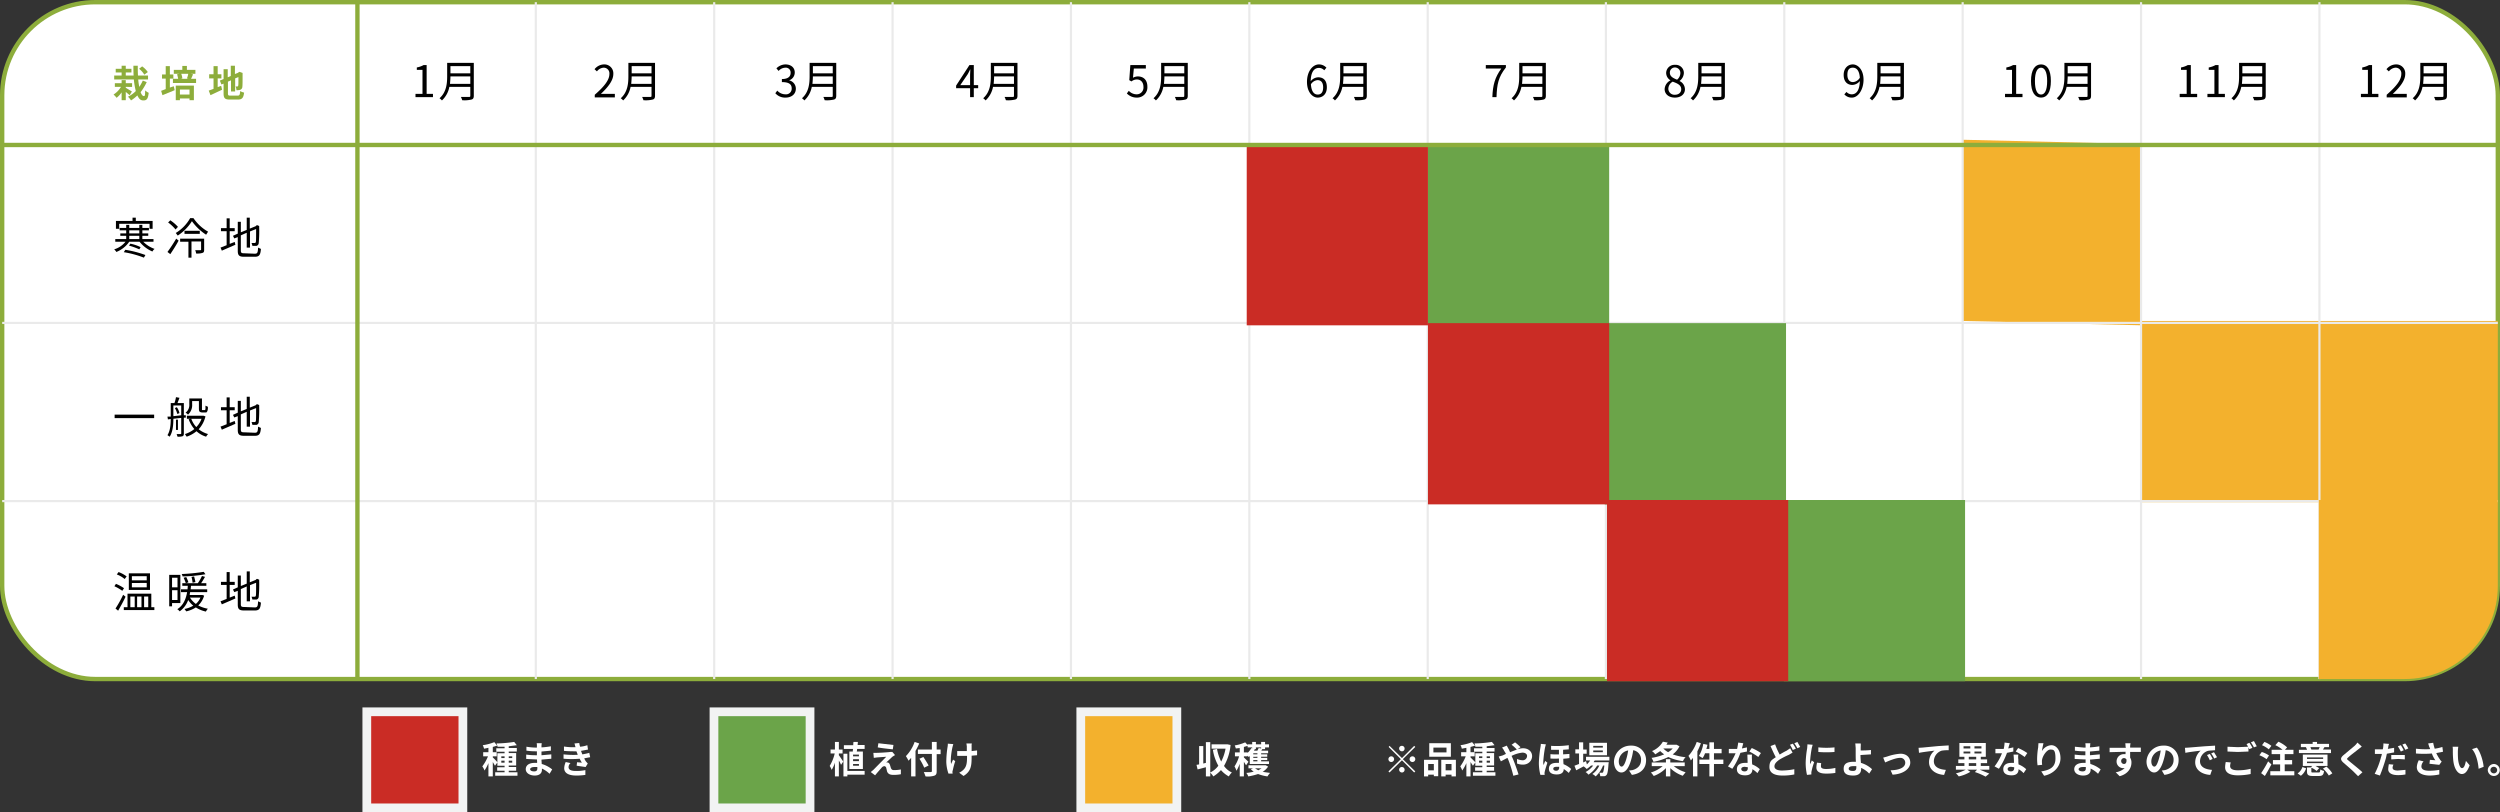 <svg xmlns="http://www.w3.org/2000/svg" xmlns:xlink="http://www.w3.org/1999/xlink" width="1145" height="372" viewBox="0 0 1145 372">
  <rect x="0" y="0" width="1145" height="372" fill="#333333" stroke="none"/>
  <defs>
    <style>
      .cls-1, .cls-4, .cls-5 {
        fill: none;
      }

      .cls-2, .cls-6 {
        fill: #fff;
      }

      .cls-2, .cls-5 {
        stroke: #8dad3b;
        stroke-width: 2px;
      }

      .cls-10, .cls-11, .cls-2, .cls-4, .cls-5, .cls-9 {
        stroke-miterlimit: 10;
      }

      .cls-11, .cls-3 {
        fill: #f3b12d;
      }

      .cls-4 {
        stroke: #eaeaea;
      }

      .cls-7, .cls-9 {
        fill: #6ba449;
      }

      .cls-10, .cls-8 {
        fill: #ca2c25;
      }

      .cls-10, .cls-11, .cls-9 {
        stroke: #f2f3f3;
        stroke-width: 4px;
      }

      .cls-12 {
        fill: #8dad3b;
      }

      .cls-13 {
        clip-path: url(#clip-path);
      }
    </style>
    <clipPath id="clip-path">
      <rect class="cls-1" x="1" y="1" width="1143" height="310" rx="42.7"/>
    </clipPath>
  </defs>
  <g id="Layer_2" data-name="Layer 2">
    <g id="レイヤー_2" data-name="レイヤー 2">
      <rect class="cls-2" x="1" y="1" width="1143" height="310" rx="42.7"/>
      <polygon class="cls-3" points="981 149 899 147 899 64 981 66 981 149"/>
      <rect class="cls-3" x="981" y="147" width="163" height="83"/>
      <line class="cls-4" x1="1" y1="147.9" x2="1144" y2="147.9"/>
      <line class="cls-4" x1="1" y1="229.5" x2="1144" y2="229.5"/>
      <g>
        <path d="M190.3,43h3.2V32h-2.6V30.9a10.1,10.1,0,0,0,3.1-1.1h1.4V43h2.9v1.5h-8Z"/>
        <path d="M217,43.8c0,1.1-.3,1.6-1.1,1.8a13.6,13.6,0,0,1-4.2.3,9.4,9.4,0,0,0-.6-1.5h3.7c.5,0,.6-.1.6-.6v-4h-9.6a11.3,11.3,0,0,1-3.4,6.2,5.2,5.2,0,0,0-1.1-1c3.2-2.8,3.5-6.9,3.5-10.1V28.8H217Zm-1.6-5.4V35h-9.1c0,1-.1,2.2-.2,3.4Zm-9.1-8.1v3.3h9.1V30.3Z"/>
      </g>
      <g>
        <path d="M272.4,43.4c4.6-4,6.7-6.9,6.7-9.5a2.6,2.6,0,0,0-2.7-2.9,4.2,4.2,0,0,0-3,1.7l-1.1-1a5.7,5.7,0,0,1,4.3-2.2,4.1,4.1,0,0,1,4.3,4.4c0,2.9-2.3,5.9-5.7,9.1h6.4v1.6h-9.2Z"/>
        <path d="M300,43.8c0,1.1-.3,1.6-1.1,1.8a13.6,13.6,0,0,1-4.2.3,9.4,9.4,0,0,0-.6-1.5h3.7c.5,0,.6-.1.6-.6v-4h-9.6a11.3,11.3,0,0,1-3.4,6.2,5.2,5.2,0,0,0-1.1-1c3.2-2.8,3.5-6.9,3.5-10.1V28.8H300Zm-1.6-5.4V35h-9.1c0,1-.1,2.2-.2,3.4Zm-9.1-8.1v3.3h9.1V30.3Z"/>
      </g>
      <g>
        <path d="M355.1,42.7l.9-1.2a5,5,0,0,0,3.7,1.7,2.6,2.6,0,0,0,2.9-2.7c0-1.8-1.1-2.9-4.5-2.9V36.2c3,0,4-1.3,4-2.8a2.2,2.2,0,0,0-2.4-2.4,4.2,4.2,0,0,0-3.1,1.5l-1-1.2a6,6,0,0,1,4.1-1.8c2.5,0,4.3,1.4,4.3,3.7a3.8,3.8,0,0,1-2.6,3.6h0a3.9,3.9,0,0,1,3.1,3.8c0,2.6-2.1,4.1-4.7,4.1A5.9,5.9,0,0,1,355.1,42.7Z"/>
        <path d="M383,43.8c0,1.1-.3,1.6-1.1,1.8a13.6,13.6,0,0,1-4.2.3,9.4,9.4,0,0,0-.6-1.5h3.7c.5,0,.6-.1.6-.6v-4h-9.6a11.3,11.3,0,0,1-3.4,6.2,5.2,5.2,0,0,0-1.1-1c3.2-2.8,3.5-6.9,3.5-10.1V28.8H383Zm-1.6-5.4V35h-9.1c0,1-.1,2.2-.2,3.4Zm-9.1-8.1v3.3h9.1V30.3Z"/>
      </g>
      <g>
        <path d="M448,40.4h-2v4.1h-1.7V40.4h-6.4V39.2l6.1-9.4h2V39h2ZM444.3,39V34.5c0-.7.1-1.9.1-2.7h-.1a22.6,22.6,0,0,1-1.1,2.2l-3.4,5Z"/>
        <path d="M466,43.8c0,1.1-.3,1.6-1.1,1.8a13.6,13.6,0,0,1-4.2.3,9.4,9.4,0,0,0-.6-1.5h3.7c.5,0,.6-.1.6-.6v-4h-9.6a11.3,11.3,0,0,1-3.4,6.2,5.2,5.2,0,0,0-1.1-1c3.2-2.8,3.5-6.9,3.5-10.1V28.8H466Zm-1.6-5.4V35h-9.1c0,1-.1,2.2-.2,3.4Zm-9.1-8.1v3.3h9.1V30.3Z"/>
      </g>
      <g>
        <path d="M516.1,42.8l.9-1.2a4.9,4.9,0,0,0,3.6,1.6,3.1,3.1,0,0,0,3.1-3.4c0-2.1-1.2-3.4-3-3.4a4,4,0,0,0-2.5.9l-1-.6.5-6.9h7.1v1.6h-5.5l-.4,4.2a5.1,5.1,0,0,1,2.2-.6c2.5,0,4.4,1.5,4.4,4.7a4.7,4.7,0,0,1-4.8,5A6.2,6.2,0,0,1,516.1,42.8Z"/>
        <path d="M544,43.8c0,1.1-.3,1.6-1.1,1.8a13.6,13.6,0,0,1-4.2.3,9.4,9.4,0,0,0-.6-1.5h3.7c.5,0,.6-.1.6-.6v-4h-9.6a11.3,11.3,0,0,1-3.4,6.2,5.2,5.2,0,0,0-1.1-1c3.2-2.8,3.5-6.9,3.5-10.1V28.8H544Zm-1.6-5.4V35h-9.1c0,1-.1,2.2-.2,3.4Zm-9.1-8.1v3.3h9.1V30.3Z"/>
      </g>
      <g>
        <path d="M606.5,32.2a3.2,3.2,0,0,0-2.4-1.1c-2,0-3.7,1.5-3.8,6.1a4.6,4.6,0,0,1,3.4-1.8c2.5,0,4,1.5,4,4.6s-1.9,4.7-4.2,4.7-4.9-2.4-4.9-7.2,2.6-8,5.5-8a4.7,4.7,0,0,1,3.4,1.5ZM606,40c0-2-.8-3.3-2.6-3.3a4,4,0,0,0-3,1.9c.2,3.1,1.3,4.7,3.1,4.7S606,42,606,40Z"/>
        <path d="M626,43.8c0,1.1-.3,1.6-1.1,1.8a13.6,13.6,0,0,1-4.2.3,9.4,9.4,0,0,0-.6-1.5h3.7c.5,0,.6-.1.6-.6v-4h-9.6a11.3,11.3,0,0,1-3.4,6.2,5.2,5.2,0,0,0-1.1-1c3.2-2.8,3.5-6.9,3.5-10.1V28.8H626Zm-1.6-5.4V35h-9.1c0,1-.1,2.2-.2,3.4Zm-9.1-8.1v3.3h9.1V30.3Z"/>
      </g>
      <g>
        <path d="M687.6,31.4h-7.1V29.8h9.2v1.1c-3.5,4.4-4.1,7.8-4.3,13.6h-1.9C683.7,38.9,684.7,35.4,687.6,31.4Z"/>
        <path d="M708,43.8c0,1.1-.3,1.6-1.1,1.8a13.6,13.6,0,0,1-4.2.3,9.4,9.4,0,0,0-.6-1.5h3.7c.5,0,.6-.1.6-.6v-4h-9.6a11.3,11.3,0,0,1-3.4,6.2,5.2,5.2,0,0,0-1.1-1c3.2-2.8,3.5-6.9,3.5-10.1V28.8H708Zm-1.6-5.4V35h-9.1c0,1-.1,2.2-.2,3.4Zm-9.1-8.1v3.3h9.1V30.3Z"/>
      </g>
      <g>
        <path d="M762.4,40.8a4.8,4.8,0,0,1,2.7-4h0a4,4,0,0,1-2-3.4,3.8,3.8,0,0,1,4.1-3.7,3.7,3.7,0,0,1,4,3.9,4.8,4.8,0,0,1-2,3.5h0a4.2,4.2,0,0,1,2.5,3.8c0,2.2-1.8,3.8-4.6,3.8S762.4,43.1,762.4,40.8Zm7.6.1c0-2-1.8-2.7-3.9-3.5a3.8,3.8,0,0,0-2,3.3,2.8,2.8,0,0,0,3,2.7C768.8,43.4,770,42.4,770,40.9Zm-.4-7.3a2.5,2.5,0,0,0-2.5-2.7,2.3,2.3,0,0,0-2.3,2.4c0,1.8,1.6,2.5,3.3,3.2A4,4,0,0,0,769.6,33.6Z"/>
        <path d="M790,43.8c0,1.1-.3,1.6-1.1,1.8a13.6,13.6,0,0,1-4.2.3,9.4,9.4,0,0,0-.6-1.5h3.7c.5,0,.6-.1.6-.6v-4h-9.6a11.3,11.3,0,0,1-3.4,6.2,5.2,5.2,0,0,0-1.1-1c3.2-2.8,3.5-6.9,3.5-10.1V28.8H790Zm-1.6-5.4V35h-9.1c0,1-.1,2.2-.2,3.4Zm-9.1-8.1v3.3h9.1V30.3Z"/>
      </g>
      <g>
        <path d="M845.7,42.1a3.2,3.2,0,0,0,2.4,1.1c1.9,0,3.6-1.5,3.7-6.1a4.5,4.5,0,0,1-3.4,1.8c-2.4,0-4-1.6-4-4.6s1.9-4.8,4.2-4.8,4.9,2.4,4.9,7-2.5,8.2-5.3,8.2a4.4,4.4,0,0,1-3.5-1.5Zm6.1-6.5c-.2-3-1.3-4.6-3.2-4.6s-2.5,1.3-2.5,3.3.9,3.3,2.6,3.3A4,4,0,0,0,851.8,35.6Z"/>
        <path d="M872,43.8c0,1.1-.3,1.6-1.1,1.8a13.6,13.6,0,0,1-4.2.3,9.4,9.4,0,0,0-.6-1.5h3.7c.5,0,.6-.1.6-.6v-4h-9.6a11.3,11.3,0,0,1-3.4,6.2,5.2,5.2,0,0,0-1.1-1c3.2-2.8,3.5-6.9,3.5-10.1V28.8H872Zm-1.6-5.4V35h-9.1c0,1-.1,2.2-.2,3.4Zm-9.1-8.1v3.3h9.1V30.3Z"/>
      </g>
      <g>
        <path d="M918.3,43h3.2V32h-2.6V30.9a10.1,10.1,0,0,0,3.1-1.1h1.4V43h2.9v1.5h-8Z"/>
        <path d="M930.2,37.1c0-5.1,1.8-7.6,4.6-7.6s4.5,2.5,4.5,7.6-1.7,7.6-4.5,7.6S930.2,42.2,930.2,37.1Zm7.4,0c0-4.3-1.2-6.1-2.8-6.1s-2.8,1.8-2.8,6.1,1.1,6.2,2.8,6.2S937.6,41.4,937.6,37.1Z"/>
        <path d="M957.7,43.8c0,1.1-.3,1.6-1.1,1.8a13.6,13.6,0,0,1-4.2.3,9.4,9.4,0,0,0-.6-1.5h3.7c.5,0,.6-.1.6-.6v-4h-9.6a11.3,11.3,0,0,1-3.4,6.2,5.2,5.2,0,0,0-1.1-1c3.2-2.8,3.5-6.9,3.5-10.1V28.8h12.2Zm-1.6-5.4V35H947c0,1-.1,2.2-.2,3.4ZM947,30.3v3.3h9.1V30.3Z"/>
      </g>
      <g>
        <path d="M998.3,43h3.2V32h-2.6V30.9a10.1,10.1,0,0,0,3.1-1.1h1.4V43h2.9v1.5h-8Z"/>
        <path d="M1011,43h3.2V32h-2.6V30.9a10.1,10.1,0,0,0,3.1-1.1h1.4V43h2.9v1.5h-8Z"/>
        <path d="M1037.7,43.8c0,1.1-.3,1.6-1.1,1.8a13.6,13.6,0,0,1-4.2.3,9.4,9.4,0,0,0-.6-1.5h3.7c.5,0,.6-.1.6-.6v-4h-9.6a11.3,11.3,0,0,1-3.4,6.2,5.2,5.2,0,0,0-1.1-1c3.2-2.8,3.5-6.9,3.5-10.1V28.8h12.2Zm-1.6-5.4V35H1027c0,1-.1,2.2-.2,3.4Zm-9.1-8.1v3.3h9.1V30.3Z"/>
      </g>
      <g>
        <path d="M1081.3,43h3.2V32h-2.6V30.9a10.1,10.1,0,0,0,3.1-1.1h1.4V43h2.9v1.5h-8Z"/>
        <path d="M1093.1,43.4c4.6-4,6.7-6.9,6.7-9.5a2.6,2.6,0,0,0-2.7-2.9,4.2,4.2,0,0,0-3,1.7l-1.1-1a5.7,5.7,0,0,1,4.3-2.2,4.1,4.1,0,0,1,4.3,4.4c0,2.9-2.3,5.9-5.7,9.1h6.4v1.6h-9.2Z"/>
        <path d="M1120.7,43.8c0,1.1-.3,1.6-1.1,1.8a13.6,13.6,0,0,1-4.2.3,9.4,9.4,0,0,0-.6-1.5h3.7c.5,0,.6-.1.6-.6v-4h-9.6a11.3,11.3,0,0,1-3.4,6.2,5.2,5.2,0,0,0-1.1-1c3.2-2.8,3.5-6.9,3.5-10.1V28.8h12.2Zm-1.6-5.4V35H1110c0,1-.1,2.2-.2,3.4Zm-9.1-8.1v3.3h9.1V30.3Z"/>
      </g>
      <line class="cls-5" x1="163.7" y1="1" x2="163.7" y2="311"/>
      <line class="cls-4" x1="245.4" y1="1" x2="245.4" y2="311"/>
      <line class="cls-4" x1="327.1" y1="1" x2="327.1" y2="311"/>
      <line class="cls-4" x1="408.8" y1="1" x2="408.8" y2="311"/>
      <line class="cls-4" x1="490.5" y1="1" x2="490.5" y2="311"/>
      <line class="cls-4" x1="572.2" y1="1" x2="572.2" y2="311"/>
      <line class="cls-4" x1="653.9" y1="1" x2="653.9" y2="311"/>
      <line class="cls-4" x1="735.5" y1="1" x2="735.5" y2="311"/>
      <line class="cls-4" x1="817.2" y1="1" x2="817.2" y2="311"/>
      <line class="cls-4" x1="898.9" y1="1" x2="898.9" y2="311"/>
      <line class="cls-4" x1="980.6" y1="1" x2="980.6" y2="311"/>
      <line class="cls-4" x1="1062.3" y1="1" x2="1062.3" y2="311"/>
      <g>
        <path class="cls-6" d="M384.2,345.9c.5.6,1.7,2.5,2,2.9l-1,1.5a18.5,18.5,0,0,0-1-2v7.3h-1.8v-6.3a14.6,14.6,0,0,1-1.5,3.3,10.1,10.1,0,0,0-.9-1.8,19.9,19.9,0,0,0,2.3-5.7h-1.9v-1.8h2v-3.5h1.8v3.5h1.7v1.8h-1.7Zm11.8,8.9h-7.9v.8h-1.8V345.2h1.8v7.9H396Zm-5.4-10.6a4.9,4.9,0,0,1,.1-1.2h-4.2v-1.7h4.3a7.6,7.6,0,0,1,.1-1.5h2c0,.4-.1.9-.1,1.4H396V343h-3.4c-.1.4-.1.8-.2,1.2h2.8v8H389v-8Zm2.8,1.4h-2.7v.8h2.7Zm0,2.1h-2.7v.9h2.7Zm0,2.2h-2.7v.8h2.7Z"/>
        <path class="cls-6" d="M408.7,346.6l-2.8,2.6h.7a1.6,1.6,0,0,1,1,1.2c.2.4.3,1.1.5,1.5s.5.8,1.2.8a14.8,14.8,0,0,0,3.3-.3v2.2a17.6,17.6,0,0,1-3.3.3c-1.7,0-2.5-.4-3-1.5l-.4-1.7a1,1,0,0,0-.9-.8,1.9,1.9,0,0,0-1.2.7c-.5.6-1.8,2-3,3.5l-2-1.5,1.2-1,5.9-6-4.2.3-1.5.2-.2-2.3h1.6c.8,0,4.7-.2,6.1-.4h1l1.2,1.4Zm.5-5.4-.3,2c-1.7-.2-4.9-.5-6.9-.9l.3-1.9Z"/>
        <path class="cls-6" d="M421,340.5a27,27,0,0,1-1.7,3.4v11.7h-2v-8.5l-1.2,1.3a22.5,22.5,0,0,0-1.2-2.1,17.5,17.5,0,0,0,4-6.5Zm9.8,4.9H429v7.8c0,1.3-.3,1.8-1.2,2.1a10.5,10.5,0,0,1-3.9.3c-.2-.5-.5-1.4-.8-2h3.2c.4,0,.5-.2.5-.5v-7.8h-6.4v-2h6.4v-3.5H429v3.5h1.8Zm-7.5,6.2a27.9,27.9,0,0,0-2.2-4.1l1.8-.8c.8,1.2,1.9,2.9,2.4,3.9Z"/>
        <path class="cls-6" d="M436.2,342.3c-.4,1.9-1,5.5-.6,7.6l.9-2,1,.7a37.2,37.2,0,0,0-1.1,4.1,3.7,3.7,0,0,0-.2.9,5.6,5.6,0,0,1,.1.7h-1.9a17.4,17.4,0,0,1-1-5.5,47.2,47.2,0,0,1,.6-6.8,6.6,6.6,0,0,0,.1-1.4l2.5.2Zm8.8-.5V344l2.5-.3v2.2l-2.5.2v.7c0,4-.3,6.5-3.7,8.6l-2-1.5a7.2,7.2,0,0,0,2-1.4c1.3-1.3,1.6-2.9,1.6-5.7v-.6h-4.5V344h4.4v-2.3c-.1-.4-.1-.9-.2-1.2h2.5A4.9,4.9,0,0,0,445,341.8Z"/>
      </g>
      <rect class="cls-7" x="654" y="66" width="83" height="83"/>
      <rect class="cls-8" x="571" y="66" width="83" height="83"/>
      <rect class="cls-7" x="735" y="148" width="83" height="83"/>
      <rect class="cls-7" x="817" y="229" width="83" height="83"/>
      <rect class="cls-8" x="654" y="148" width="83" height="83"/>
      <rect class="cls-8" x="736" y="229" width="83" height="83"/>
      <rect class="cls-9" x="327" y="326" width="44" height="44"/>
      <g>
        <path class="cls-6" d="M237,353.7v1.6H226.8v-1.6h4.3V353h-3.4v-1.6h3.4v-.7h-3.3v-1.5l-1.1,1.5-1-1.7v6.6h-2v-6.1a17.9,17.9,0,0,1-1.8,3.4,6.9,6.9,0,0,0-1-1.9,20.4,20.4,0,0,0,2.6-4.6h-2.2v-1.9h2.4v-2l-2,.4a7.6,7.6,0,0,0-.6-1.6,22.6,22.6,0,0,0,5.3-1.4l1.3,1.6-2,.6v2.4h1.8v1.9h-1.8v.5a21.8,21.8,0,0,1,2.1,2.2V345h3.3v-.7h-3.8v-1.6h3.8V342h-3.2a8.8,8.8,0,0,0-.5-1.5,59.7,59.7,0,0,0,8.1-.7l1.2,1.5-3.7.5v.8h3.7v1.6H233v.7h3.4v5.7H233v.7h3.4V353H233v.7Zm-7.4-6.5h1.5v-.8h-1.5Zm1.5,2.1v-.9h-1.5v.9Zm1.9-2.9v.8h1.6v-.8Zm1.6,2H233v.9h1.6Z"/>
        <path class="cls-6" d="M248,341.6v.7a33.4,33.4,0,0,0,4.3-.5v2l-4.3.4v1.7l4.5-.4v2l-4.5.4c0,.6.1,1.3.1,2a13.2,13.2,0,0,1,4.8,2.5l-1.2,2a12.8,12.8,0,0,0-3.5-2.4v.6c0,1.5-1.1,2.6-3.3,2.6s-4.1-1.1-4.1-2.9,1.5-2.9,4.1-2.9H246a8.1,8.1,0,0,0-.1-1.6h-.8l-4.1-.2v-2a30.5,30.5,0,0,0,4.1.3h.8v-1.8h-.6a29.7,29.7,0,0,1-4.2-.3V342a31.3,31.3,0,0,0,4.2.4h.6v-.8a4.5,4.5,0,0,0-.1-1.2h2.3C248.1,340.7,248,341.2,248,341.6Zm-3.4,11.7c.9,0,1.5-.3,1.5-1.3v-.7h-1.4c-1.2,0-1.9.5-1.9,1S243.4,353.3,244.6,353.3Z"/>
        <path class="cls-6" d="M264.6,345.7l-.2-.6-.4-1c-1.6,0-3.5,0-5.7-.2v-2a25.2,25.2,0,0,0,5.3.3c-.2-.5-.3-1.1-.5-1.7l2.2-.2a8.5,8.5,0,0,0,.4,1.7,13,13,0,0,0,3.3-.7l.3,2-3.2.6.3.8.3.8a27.4,27.4,0,0,0,3.2-.7l.4,2-2.7.5a5.3,5.3,0,0,0,.8,1.5l.8.9-1,1.6-4.1-.6.2-1.6,2.2.2a16.2,16.2,0,0,1-1-1.8,45.6,45.6,0,0,1-7.4,0v-2A39.1,39.1,0,0,0,264.6,345.7Zm-4.2,5.6c0,1.3,1.2,1.8,3.4,1.8a18,18,0,0,0,4.3-.4v2.2a27.3,27.3,0,0,1-4.1.3c-3.4,0-5.6-1-5.6-3.4a8.2,8.2,0,0,1,.7-2.8l2.2.5A2.5,2.5,0,0,0,260.4,351.3Z"/>
      </g>
      <rect class="cls-10" x="168" y="326" width="44" height="44"/>
      <g>
        <path class="cls-6" d="M563.6,341.2a23.6,23.6,0,0,1-3,9.6,8.8,8.8,0,0,0,3.6,3,7.9,7.9,0,0,0-1.4,1.8,12.8,12.8,0,0,1-3.6-2.9,16.4,16.4,0,0,1-3.5,2.9,7.5,7.5,0,0,0-1.4-1.7v1.7h-2v-4.2l-3.8,1-.5-2.1,1.2-.2v-8.4h1.9v8l1.2-.3v-9.5h2v13.9a9.9,9.9,0,0,0,3.7-3.1,21.7,21.7,0,0,1-2.5-7.3l1.9-.4a20.8,20.8,0,0,0,1.9,5.8,20.5,20.5,0,0,0,2-5.9h-6.4v-2h7.3Z"/>
        <path class="cls-6" d="M570.7,350.5l-1-1.6v6.7h-1.9v-5.8a16,16,0,0,1-1.5,3.2,12.1,12.1,0,0,0-.9-2,16.4,16.4,0,0,0,2.1-4.6h-1.9v-1.8h2.2v-2l-1.8.2a7.8,7.8,0,0,0-.5-1.4,19.5,19.5,0,0,0,4.8-1.4l1.1,1.2v-.3h2.1v-1.1h1.7v1.1h2.4v-1.1h1.8v1.1h1.8v1.4h-1.8v.8h-1.3l-.4.7h3.1V345h-3.2v.5h2.8v1.1h-2.8v.5h2.8v1h-2.8v.6h3.6v1.2h-8.8v-3.6l-.5.4-.5-.6v.3h-1.7v.5l2.1,2Zm-1-5.9h1.7v.2a7.2,7.2,0,0,0,1.7-2.2l.4.2v-.5h-2.1v-.7l-1.7.5Zm11.1,6.5a8.2,8.2,0,0,1-2.5,2.4l3.4.5a9.5,9.5,0,0,0-1.2,1.6,19.4,19.4,0,0,1-4.3-1.1,29.6,29.6,0,0,1-4.5,1.1,5.1,5.1,0,0,0-.9-1.6,17.2,17.2,0,0,0,3.4-.6,6.9,6.9,0,0,1-1.3-1.1l1-.4h-2.1v-1.4h7.9Zm-4.9-6.1H574v.5h1.9Zm0,1.6H574v.5h1.9Zm0,1.5H574v.6h1.9Zm-.7-5.8v.8h-.5a4.3,4.3,0,0,1-.4.7h1.6a13.4,13.4,0,0,1,.6-1.2l1.1.2v-.5Zm-.4,9.6,1.5.9,1.5-.9Z"/>
      </g>
      <g>
        <path class="cls-6" d="M648.2,342.1l-5.7,5.6,5.7,5.6-.5.5-5.6-5.6-5.7,5.6-.5-.5,5.7-5.6-5.6-5.6.4-.5,5.7,5.6,5.6-5.6Zm-11,6.9a1.3,1.3,0,1,1,1.3-1.3A1.3,1.3,0,0,1,637.2,349Zm3.6-6.2a1.2,1.2,0,0,1,1.3-1.2,1.2,1.2,0,0,1,1.2,1.2,1.2,1.2,0,0,1-1.2,1.3A1.3,1.3,0,0,1,640.8,342.8Zm2.5,9.7a1.2,1.2,0,0,1-1.2,1.3,1.3,1.3,0,0,1-1.3-1.3,1.2,1.2,0,0,1,1.3-1.2A1.2,1.2,0,0,1,643.3,352.5Zm3.6-6.1a1.3,1.3,0,1,1-1.3,1.3A1.3,1.3,0,0,1,646.9,346.4Z"/>
        <path class="cls-6" d="M652.2,348h6.5v7.5h-2v-.7h-2.6v.8h-1.9Zm1.9,1.9v2.9h2.6v-2.9Zm10.4-3.3h-9.9v-6.2h9.9Zm-2-4.2h-6v2.2h6Zm4.3,5.6v7.6h-2v-.8h-2.7v.8h-2V348Zm-2,4.8v-2.9h-2.7v2.9Z"/>
        <path class="cls-6" d="M684.9,353.7v1.6H674.6v-1.6h4.3V353h-3.3v-1.6h3.3v-.7h-3.2v-1.5l-1.1,1.5-1.1-1.7v6.6h-1.9v-6.1a17.9,17.9,0,0,1-1.9,3.4,11.1,11.1,0,0,0-.9-1.9,20.2,20.2,0,0,0,2.5-4.6h-2.1v-1.9h2.4v-2l-2.1.4a4.4,4.4,0,0,0-.6-1.6,22.6,22.6,0,0,0,5.3-1.4l1.4,1.6-2.1.6v2.4h1.9v1.9h-1.9v.5l2.2,2.2V345h3.2v-.7h-3.8v-1.6h3.8V342h-3.2a4.2,4.2,0,0,0-.4-1.5,56.7,56.7,0,0,0,8-.7l1.2,1.5-3.6.5v.8h3.6v1.6h-3.6v.7h3.4v5.7h-3.4v.7h3.4V353h-3.4v.7Zm-7.5-6.5h1.5v-.8h-1.5Zm1.5,2.1v-.9h-1.5v.9Zm2-2.9v.8h1.5v-.8Zm1.5,2h-1.5v.9h1.5Z"/>
        <path class="cls-6" d="M688.2,346l1.5-.7a6.4,6.4,0,0,0-.8-1.4,4.9,4.9,0,0,0-1-1.5l2.2-.9.7,1.3a8.9,8.9,0,0,1,.8,1.7l3.1-1.2a16.5,16.5,0,0,0-2.4-2.2l1.6-1.1a24.6,24.6,0,0,1,2.5,2.2l-1.4,1a7.9,7.9,0,0,1,2.5-.5c2.6,0,4.2,1.6,4.2,3.6s-1.6,3.9-4.2,3.9a7.2,7.2,0,0,1-2.7-.5v-2.1a7.1,7.1,0,0,0,2.4.6,2,2,0,0,0,2.2-2c0-.8-.8-1.5-2.1-1.5a14.6,14.6,0,0,0-5,1.5l.5,1.1c.8,1.8,2.1,5.5,2.7,7.4l-2.4.6a58.3,58.3,0,0,0-2.2-7.1l-.5-1.1-3,1.6-1-2.2Z"/>
        <path class="cls-6" d="M707.6,342.5a56.8,56.8,0,0,0-.8,6.6c0,.4.1.8.1,1.2s.6-1.3.8-1.8l1,.8c-.4,1.4-1,3.1-1.2,4.1s-.1.6-.1.8a2.3,2.3,0,0,0,.1.7h-2a22.1,22.1,0,0,1-.7-5.4,51.1,51.1,0,0,1,.7-7.1,9.9,9.9,0,0,0,.2-1.7l2.3.2Zm10.9-1.2v1.9l-2.6.2v2.1l2.9-.2v1.9a21.9,21.9,0,0,1-2.8.3,20.1,20.1,0,0,0,.1,2.5,11.8,11.8,0,0,1,3.5,2.2l-1.1,1.8a18.1,18.1,0,0,0-2.3-1.8h0c0,1.5-1,2.5-3.2,2.5s-3.6-.8-3.6-2.6,1.2-2.7,3.5-2.7H714v-2a25.4,25.4,0,0,1-3.9,0v-2a25.4,25.4,0,0,0,3.9.1v-2.1h-3.6v-1.8A40.6,40.6,0,0,0,718.5,341.3ZM712.7,353a1.3,1.3,0,0,0,1.4-1.4v-.4h-1.2q-1.5,0-1.5.9C711.4,352.6,711.9,353,712.7,353Z"/>
        <path class="cls-6" d="M730.4,348.3a2.2,2.2,0,0,0-.5.8h6.9a2.6,2.6,0,0,1-.1.7c-.2,3.3-.5,4.7-.9,5.1a1.4,1.4,0,0,1-1.1.6h-1.8a4.2,4.2,0,0,0-.4-1.6h1.2c.2,0,.4,0,.5-.2s.4-1.1.6-3.1h-.6a13,13,0,0,1-3.4,5,5.3,5.3,0,0,0-1.5-1.1,9.5,9.5,0,0,0,3.2-3.9h-1a12.4,12.4,0,0,1-4,4.2,5,5,0,0,0-1.3-1.2,11,11,0,0,0,3.5-3h-1a14,14,0,0,1-2,1.6,8.7,8.7,0,0,0-1.4-1.2l-3.4,1.8-.8-2.1,2.1-.8v-4.8h-1.7v-1.9h1.7V340h1.9v3.3h1.6v1.9h-1.6v4l1.3-.6.4,1.5a11.9,11.9,0,0,0,1.5-1.8h-1.9v-1.7h10.7v1.7Zm5.6-2.4h-8.1v-5.7H736Zm-1.9-4.3h-4.4v.8h4.4Zm0,2.1h-4.4v.8h4.4Z"/>
        <path class="cls-6" d="M747.4,354.9l-1.3-2,1.6-.2c2.2-.6,3.9-2.1,3.9-4.6a4.3,4.3,0,0,0-3.6-4.5,27.2,27.2,0,0,1-1,4.6c-1,3.5-2.5,5.6-4.4,5.6s-3.4-2.1-3.4-5a7.6,7.6,0,0,1,7.8-7.3,6.6,6.6,0,0,1,6.9,6.7C753.9,351.8,751.7,354.3,747.4,354.9Zm-4.7-3.8c.7,0,1.4-1,2.1-3.3a27.1,27.1,0,0,0,.9-4.1,5.2,5.2,0,0,0-4.3,4.9C741.4,350.3,742,351.1,742.7,351.1Z"/>
        <path class="cls-6" d="M766.6,350.9a16.3,16.3,0,0,0,5.4,2.8l-1.3,1.6a15.5,15.5,0,0,1-5.7-3.5v3.8h-2v-3.8a14.6,14.6,0,0,1-5.6,3.6,10.1,10.1,0,0,0-1.3-1.6,14.8,14.8,0,0,0,5.4-2.9h-5v-1.7H763v-1.5h2v1.5h6.6v1.7Zm2.6-9.1a10.1,10.1,0,0,1-3.1,3.7,24.5,24.5,0,0,0,5.9,1.3,5.2,5.2,0,0,0-1.2,1.8,21.9,21.9,0,0,1-6.7-1.9,24.7,24.7,0,0,1-6.8,2.2,10.1,10.1,0,0,0-.9-1.8,22.6,22.6,0,0,0,5.8-1.6,13,13,0,0,1-1.8-1.5l-2.3,1.5a5.4,5.4,0,0,0-1.5-1.5,10.4,10.4,0,0,0,5-4.3l2.2.4-.6,1h4.7Zm-7.4,1a9.2,9.2,0,0,0,2.2,1.7,8.7,8.7,0,0,0,2.1-1.7Z"/>
        <path class="cls-6" d="M779,340.4a29.5,29.5,0,0,1-1.6,3.7v11.5h-2v-8.5l-1,1.2a10.6,10.6,0,0,0-1.1-2.1,18.4,18.4,0,0,0,3.8-6.4Zm10.3,9.5H785v5.7h-2.1v-5.7h-4.6v-2h4.6V345h-2a9,9,0,0,1-1.1,2.2l-1.7-1a15.4,15.4,0,0,0,2-5.5l1.9.4a10.5,10.5,0,0,1-.5,1.9h1.4v-3H785v3h3.5v2H785v2.9h4.3Z"/>
        <path class="cls-6" d="M797.8,342.8l2.3-.5v1.9l-3,.6a29.5,29.5,0,0,1-3.7,7.3l-2-1.1a27.7,27.7,0,0,0,3.5-6h-3.1v-2h3.8c.2-1,.4-2,.5-2.9l2.3.3C798.3,341,798,341.9,797.8,342.8Zm4.6,5.1a19.4,19.4,0,0,0,.1,2.2,11,11,0,0,1,3.5,2.2l-1.1,1.8a10.8,10.8,0,0,0-2.3-1.8h0c0,1.6-.9,2.8-3.3,2.8s-3.8-.9-3.8-2.8,1.4-2.9,3.8-2.9h1.1c0-1.3-.1-2.8-.1-3.8h2.1A14.7,14.7,0,0,0,802.4,347.9Zm-3.4,5.4c1.2,0,1.5-.7,1.5-1.6v-.3l-1.4-.2c-1,0-1.6.4-1.6,1S798,353.3,799,353.3Zm2.2-9.1,1.1-1.6a24,24,0,0,1,4.2,2.3l-1.2,1.8A28,28,0,0,0,801.2,344.2Z"/>
        <path class="cls-6" d="M815.1,345.6a29.1,29.1,0,0,1,3.2-1.8l1.6-1.1,1.1,2-1.7,1a35.4,35.4,0,0,0-4.3,2.2c-1.4,1-2.3,1.9-2.3,3.1s1.2,1.9,3.5,1.9a32,32,0,0,0,5.6-.6v2.4a26.1,26.1,0,0,1-5.4.5c-3.4,0-6-1-6-3.9s1.2-3.3,2.9-4.5c-.8-1.5-1.6-3.3-2.4-5.1l2.1-.8C813.6,342.6,814.4,344.3,815.1,345.6Zm7.4-2.7-1.4.6a14.1,14.1,0,0,0-1.3-2.4l1.3-.5A14.2,14.2,0,0,1,822.5,342.9Zm2-.8-1.3.6a17.6,17.6,0,0,0-1.4-2.3l1.4-.6Z"/>
        <path class="cls-6" d="M829.8,342.6a51.3,51.3,0,0,0-.8,6.3,4.5,4.5,0,0,0,.1,1.1c.2-.6.5-1.2.7-1.7l1.1.8a24.8,24.8,0,0,0-1.2,4.1,2.8,2.8,0,0,0-.1.8v.7l-2,.2a25,25,0,0,1-.6-5.6,46,46,0,0,1,.7-6.7c0-.5.1-1.1.1-1.7l2.4.2ZM834,351c0,.7.6,1.2,2.4,1.2a19.3,19.3,0,0,0,4.2-.5V354a25.1,25.1,0,0,1-4.4.3c-2.9,0-4.3-1-4.3-2.8a10.3,10.3,0,0,1,.3-2.2l1.9.2A8.9,8.9,0,0,0,834,351Zm6.2-8.7v2.1a45.7,45.7,0,0,1-7.4,0v-2.1A36.6,36.6,0,0,0,840.2,342.3Z"/>
        <path class="cls-6" d="M852.2,342.5v1.2a37.7,37.7,0,0,0,4.7-.2v2l-4.8.3c0,1,.1,2.3.2,3.6a12.4,12.4,0,0,1,5.1,2.9l-1.3,2a11.6,11.6,0,0,0-3.7-2.6v.5c0,1.6-.8,3-3.6,3s-4.4-.8-4.4-3.1,1.5-3.2,4.6-3.2h1c-.1-1.3-.1-2.7-.1-3.6v-2.8c-.1-.8-.1-1.6-.2-2h2.5C852.3,341,852.2,341.8,852.2,342.5Zm-3.5,10.6c1.1,0,1.5-.5,1.5-1.6v-.6h-1.4q-2.1,0-2.1,1.2C846.7,352.8,847.5,353.1,848.7,353.1Z"/>
        <path class="cls-6" d="M864.3,346.5a23.2,23.2,0,0,1,6.1-1.3c2.7,0,4.5,1.6,4.5,4.1s-2.7,5.2-8.1,5.5l-.9-2c3.9-.1,6.7-1.2,6.7-3.5a2.2,2.2,0,0,0-2.4-2.2c-2,0-5.4,1.5-6.8,2.1l-.9-2.2Z"/>
        <path class="cls-6" d="M880.4,342.4l7.3-.7,4.8-.3v2.2a17.2,17.2,0,0,0-3.2.2,5.2,5.2,0,0,0-3.6,4.8c0,2.8,2.6,3.8,5.5,4l-.8,2.3c-3.6-.2-6.9-2.2-6.9-5.8a6.7,6.7,0,0,1,2.5-5.3c-1.6.2-5.1.6-7.1,1l-.2-2.3Z"/>
        <path class="cls-6" d="M906.7,352.5l4.4,1.8-1.7,1.4a29.8,29.8,0,0,0-4.9-2.1l1-1.1H901l1.4,1a16.8,16.8,0,0,1-5.3,2.1,8.3,8.3,0,0,0-1.3-1.4,16.9,16.9,0,0,0,4.5-1.7h-4.5v-1.7h3.9v-1.3h-2.8v-1.7h2.8v-1.2h-2.3v-6.3h12.1v6.3h-2.3v1.2h2.9v1.7h-2.9v1.3h3.9v1.7Zm-7.4-9.7h3.1v-1h-3.1Zm0,2.3h3.1v-.9h-3.1Zm2.4,2.7h3.4v-1.2h-3.4Zm0,3h3.4v-1.3h-3.4Zm5.8-9h-3.2v1h3.2Zm0,2.4h-3.2v.9h3.2Z"/>
        <path class="cls-6" d="M919.8,342.8l2.3-.5v1.9l-2.9.6a33.3,33.3,0,0,1-3.7,7.3l-2-1.1a23.8,23.8,0,0,0,3.4-6h-3v-2h3.8a15.5,15.5,0,0,0,.4-2.9l2.4.3A18.4,18.4,0,0,0,919.8,342.8Zm4.6,5.1a19.4,19.4,0,0,0,.1,2.2,11,11,0,0,1,3.5,2.2l-1.2,1.8a8.8,8.8,0,0,0-2.3-1.8h0c0,1.6-.8,2.8-3.2,2.8s-3.8-.9-3.8-2.8,1.4-2.9,3.7-2.9h1.2c0-1.3-.1-2.8-.2-3.8h2.2A7.4,7.4,0,0,0,924.4,347.9Zm-3.4,5.4c1.1,0,1.5-.7,1.5-1.6v-.3l-1.4-.2c-1,0-1.6.4-1.6,1S920,353.3,921,353.3Zm2.2-9.1,1.1-1.6a24,24,0,0,1,4.2,2.3l-1.2,1.8A28,28,0,0,0,923.2,344.2Z"/>
        <path class="cls-6" d="M935.2,344a5.4,5.4,0,0,1,4.3-2.7c2.3,0,4.2,2.3,4.2,6s-3,7.1-7.5,8l-1.3-2c3.8-.6,6.5-1.8,6.5-5.9s-.9-4.1-2.4-4.1-3.7,3-3.8,5.2a12.8,12.8,0,0,0,.1,1.8l-2.1.2a20.7,20.7,0,0,1-.2-2.9,33.9,33.9,0,0,1,.5-5.4c0-.7.1-1.3.1-1.8h2.3C935.7,341.3,935.3,343.1,935.2,344Z"/>
        <path class="cls-6" d="M957.3,341.6a1.5,1.5,0,0,0-.1.7,33.4,33.4,0,0,0,4.3-.5v2l-4.3.4v1.7l4.5-.4v2l-4.5.4c.1.6.1,1.3.2,2a13.6,13.6,0,0,1,4.7,2.5l-1.2,2a12.2,12.2,0,0,0-3.4-2.4v.6c0,1.5-1.1,2.6-3.4,2.6s-4.1-1.1-4.1-2.9,1.6-2.9,4.2-2.9h1v-1.6h-.9l-4.1-.2v-2a30.5,30.5,0,0,0,4.1.3h.8v-1.8h-.6a30.7,30.7,0,0,1-4.2-.3V342l4.2.4h.7v-.8c0-.4-.1-.9-.1-1.2h2.3A4.5,4.5,0,0,0,957.3,341.6Zm-3.5,11.7c.9,0,1.5-.3,1.5-1.3v-.7h-1.4c-1.2,0-1.9.5-1.9,1S952.6,353.3,953.8,353.3Z"/>
        <path class="cls-6" d="M975.6,341.9v.5h4.9v2h-4.9v2.6a4.1,4.1,0,0,1,.6,2.3c0,2.2-1.3,5.1-5.4,6.2l-1.8-1.8a7.8,7.8,0,0,0,4.1-1.9h-.8a3,3,0,0,1-2.9-3.2,3.3,3.3,0,0,1,3.4-3.2h.7v-1.1l-7.3.2v-2h7.4a1.1,1.1,0,0,0-.1-.6c0-.7-.1-1.2-.1-1.5h2.4C975.7,340.7,975.6,341.6,975.6,341.9Zm-2.8,8c.7,0,1.3-.6,1.1-2.1a1.4,1.4,0,0,0-1.1-.6,1.3,1.3,0,0,0-1.3,1.4A1.3,1.3,0,0,0,972.8,349.9Z"/>
        <path class="cls-6" d="M991.3,354.9l-1.2-2,1.5-.2c2.2-.6,3.9-2.1,3.9-4.6a4.3,4.3,0,0,0-3.6-4.5,27.2,27.2,0,0,1-1,4.6c-1,3.5-2.5,5.6-4.3,5.6s-3.5-2.1-3.5-5a7.6,7.6,0,0,1,7.8-7.3,6.5,6.5,0,0,1,6.9,6.7C997.8,351.8,995.6,354.3,991.3,354.9Zm-4.6-3.8c.7,0,1.3-1,2-3.3a27.1,27.1,0,0,0,.9-4.1,5.2,5.2,0,0,0-4.3,4.9C985.3,350.3,986,351.1,986.7,351.1Z"/>
        <path class="cls-6" d="M1002.3,342.4l7.4-.6,4.8-.3v2.1c-.9.1-2.4.1-3.3.3a5.1,5.1,0,0,0-3.6,4.7c0,2.8,2.6,3.8,5.5,4l-.8,2.3c-3.6-.2-6.9-2.1-6.9-5.8a7.2,7.2,0,0,1,2.5-5.3c-1.6.2-5.1.6-7,1l-.2-2.3Zm11.1,5.2-1.3.6a18.3,18.3,0,0,0-1.3-2.4l1.3-.5C1012.5,345.9,1013.1,347,1013.4,347.6Zm2-.8-1.3.6a10.9,10.9,0,0,0-1.4-2.3l1.3-.6Z"/>
        <path class="cls-6" d="M1021.4,350.9c0,1.1,1,1.9,3.5,1.9a23.8,23.8,0,0,0,5.9-.7v2.4a29,29,0,0,1-5.9.6c-3.8,0-5.8-1.3-5.8-3.7a12.9,12.9,0,0,1,.3-2.4l2.3.2A5.1,5.1,0,0,0,1021.4,350.9Zm10.2-8.4-1.4.6-.4-.8v1.9l-4.9.2-4.7-.2V342l4.7.2,4.7-.2a6.3,6.3,0,0,0-.7-1.2l1.3-.6A14.2,14.2,0,0,1,1031.6,342.5Zm2-.7-1.3.5a17.6,17.6,0,0,0-1.4-2.3l1.4-.6Z"/>
        <path class="cls-6" d="M1038.1,347.7a14.4,14.4,0,0,0-3.3-1.8l1.1-1.5a12.7,12.7,0,0,1,3.3,1.6Zm2.2,2.4c-.9,1.7-2,3.7-3,5.3l-1.7-1.3a48.2,48.2,0,0,0,3.2-5.4Zm-1.2-6.9a12.7,12.7,0,0,0-3.1-1.9l1.1-1.5a12.2,12.2,0,0,1,3.2,1.8Zm11.7,10v1.9h-11v-1.9h4.5v-3.1H1041v-2h3.3v-2.7h-3.9v-2h5a13.3,13.3,0,0,0-3.3-2.1l1.4-1.6a14.6,14.6,0,0,1,4,2.6l-1,1.1h3.9v2h-4v2.7h3.4v2h-3.4v3.1Z"/>
        <path class="cls-6" d="M1052.3,354.2a5.4,5.4,0,0,0,2.2-2.9l1.7.6a6.9,6.9,0,0,1-2.4,3.4Zm15.3-9.3h-14.7v-1.5h3.7a6.1,6.1,0,0,0-.5-1.2h-2.3v-1.5h5.4v-.9h2v.9h5.5v1.5h-2.1l-.7,1.1h3.7Zm-5.7,8.9c.6,0,.7-.2.8-1.4a5.1,5.1,0,0,0,1.7.7c-.2,1.9-.8,2.3-2.4,2.3h-2.7c-2.1,0-2.7-.5-2.7-2.1v-1.8h1.7l.7-.7h-4.3v-5.2H1066v5.2h-5.5l1.7,1-1.2,1.3a9,9,0,0,0-2.4-1.5v1.7c0,.5.1.5.9.5Zm-5.3-6.2h7.4v-.7h-7.4Zm0,1.9h7.4v-.7h-7.4Zm1.6-7.3c.1.4.3.8.4,1.1h3.3l.5-1.1Zm7.3,8.9a12.8,12.8,0,0,1,2.7,3.1l-1.6,1a15.3,15.3,0,0,0-2.7-3.2Z"/>
        <path class="cls-6" d="M1080.2,343.1c-1.1.9-3.4,2.6-4.5,3.6s-.9.9,0,1.7,4.5,3.6,6.3,5.3l-2,1.8-1.5-1.5c-1-1.1-3.5-3.2-5.1-4.6s-1.6-2.3.1-3.7l4.9-4.1a8.7,8.7,0,0,0,1.3-1.5l2,1.8Z"/>
        <path class="cls-6" d="M1093.8,342.4c-.1.2-.1.4-.2.6l2.9-.5v2.1l-3.3.6c-.2.7-.3,1.5-.5,2.2a79.1,79.1,0,0,1-2.7,7.8l-2.4-.8a35.4,35.4,0,0,0,2.9-7.6,8.3,8.3,0,0,0,.4-1.5h-3.2v-2.1h3.6a4.4,4.4,0,0,0,.2-1,10.9,10.9,0,0,0,.1-1.7l2.6.2A4.7,4.7,0,0,0,1093.8,342.4Zm2,9.2c0,.7.5,1.3,2.4,1.3l3.5-.3v2.1a17.5,17.5,0,0,1-3.5.3c-2.8,0-4.4-1-4.4-2.7a16,16,0,0,1,.3-2.3l2.1.2A3.9,3.9,0,0,0,1095.8,351.6Zm2.6-5.8h3v2l-3-.2-3.2.2v-2Zm2.5-2.2-1.3.6c-.4-.7-.9-1.7-1.4-2.4l1.4-.5C1100,341.9,1100.6,343,1100.9,343.6Zm2.1-.8-1.4.6c-.3-.7-.9-1.7-1.3-2.4l1.3-.5A14.2,14.2,0,0,1,1103,342.8Z"/>
        <path class="cls-6" d="M1112.1,340.5l2.3-.3a21.3,21.3,0,0,0,.7,2.7,19.8,19.8,0,0,0,3.5-.8l.3,2.2-3.1.6a17.4,17.4,0,0,0,1.6,2.8,4.8,4.8,0,0,0,.9,1.1l-1.1,1.5-4.5-.5.2-1.8,2.5.2a11.3,11.3,0,0,1-1.6-3.1,44.2,44.2,0,0,1-7.3,0v-2.2a37.1,37.1,0,0,0,6.5.2,3,3,0,0,0-.4-1ZM1109,351c0,1.4,1.3,2,3.6,2a27.1,27.1,0,0,0,4.6-.4v2.1a21.8,21.8,0,0,1-4.6.5c-3.5-.1-5.7-1.4-5.7-3.9a7.7,7.7,0,0,1,.9-3.1l2.2.5A3.7,3.7,0,0,0,1109,351Z"/>
        <path class="cls-6" d="M1125.7,344.1c0,1.1,0,2.3.1,3.6s.7,4.1,1.8,4.1,1.5-2,1.8-3.3l1.7,2c-1.1,3-2.2,4-3.6,4s-3.4-1.7-3.9-6.2a40.3,40.3,0,0,1-.2-4.6,9.7,9.7,0,0,0-.1-1.7h2.6A16.5,16.5,0,0,0,1125.7,344.1Zm11.8,7.1-2.3.9c-.2-2.8-1.1-6.9-3-9l2.2-.7C1136,344.3,1137.3,348.6,1137.5,351.2Z"/>
        <path class="cls-6" d="M1144.9,352.7a2.7,2.7,0,0,1-2.7,2.7,2.8,2.8,0,0,1-2.8-2.7,2.9,2.9,0,0,1,2.8-2.8A2.8,2.8,0,0,1,1144.9,352.7Zm-1.2,0a1.5,1.5,0,0,0-1.5-1.5,1.5,1.5,0,0,0-1.6,1.5,1.6,1.6,0,0,0,1.6,1.5A1.5,1.5,0,0,0,1143.7,352.7Z"/>
      </g>
      <rect class="cls-11" x="495" y="326" width="44" height="44"/>
      <line class="cls-5" x1="1" y1="66.4" x2="1144" y2="66.4"/>
      <g>
        <path d="M65.6,110.7a13.6,13.6,0,0,0,5.2,3.3,3.8,3.8,0,0,0-1,1.2,15.3,15.3,0,0,1-5.9-4.5H59.2a12.9,12.9,0,0,1-5.9,4.7,5.8,5.8,0,0,0-1-1.2,10.5,10.5,0,0,0,5.2-3.5H52.8v-1.2h5V108H55.1v-1.1h2.7v-1.4h-3v-1.1h3V103h1.4v1.4h4.6V103h1.4v1.4h3v1.1h-3v1.4h2.7V108H65.2v1.5h5.1v1.2Zm-11-5.9H53.1v-3.6h7.6V99.7h1.5v1.5h7.7v3.6H68.5v-2.3H54.6Zm2.8,9.6a49,49,0,0,1,9.2,2.4l-.7,1.2a44.8,44.8,0,0,0-9.2-2.5Zm2.3-2.8a18.5,18.5,0,0,1,4.7,1.6l-.6,1a31.4,31.4,0,0,0-4.7-1.7Zm-.5-4.7h4.6v-1.4H59.2Zm0,2.6h4.6V108H59.2Z"/>
        <path d="M76.7,115.4a72.1,72.1,0,0,0,4-6.1l1.1.9c-1.1,2.1-2.6,4.4-3.8,6.2Zm3.7-10.3a17.7,17.7,0,0,0-3.4-3.2l1-1a18.1,18.1,0,0,1,3.5,3Zm8.2-5.2a19.8,19.8,0,0,0,6.7,6.2l-.9,1.4a24.1,24.1,0,0,1-6.5-6.2,21.4,21.4,0,0,1-6.5,6.6l-.9-1.2a18.6,18.6,0,0,0,6.6-6.8Zm4.9,14.5c0,.7-.1,1.2-.7,1.4a7.5,7.5,0,0,1-3,.3,4.2,4.2,0,0,0-.4-1.5h2.3c.3,0,.4-.1.4-.4v-3.6H87.7V118H86.3v-7.3H82.5v-1.4h11Zm-2-8.7v1.4h-7v-1.4Z"/>
        <path d="M105.2,111.7l2.3-.9.3,1.3-6.2,2.7-.6-1.4,2.8-1.1v-6.4h-2.6v-1.4h2.6V100h1.4v4.5h2.3v1.4h-2.3Zm11.5,4.5c1.2,0,1.4-.5,1.5-2.8l1.3.6c-.2,2.7-.7,3.6-2.8,3.6h-4.9c-2.2,0-2.9-.6-2.9-2.7v-6.3l-1.6.6-.6-1.2,2.2-1v-5.4h1.4v4.8l2.7-1.1V99.7h1.4v5l2.7-1.1.3-.3.3-.2,1,.4v.3a62.1,62.1,0,0,1-.2,7.5,1.4,1.4,0,0,1-1,1.3h-1.9a6.5,6.5,0,0,0-.4-1.3h1.4c.3,0,.5-.1.6-.6s.1-2.7.1-5.8l-2.8,1.1v7.4H113v-6.8l-2.7,1.2v6.9c0,1.1.3,1.3,1.6,1.3Z"/>
      </g>
      <g>
        <path d="M70.6,189.9v1.6H52.5v-1.6Z"/>
        <path d="M84.2,191.3v7.2c0,.7-.1,1.1-.6,1.3a6.9,6.9,0,0,1-2.3.2l-.4-1.2h1.7c.3,0,.4-.1.4-.3v-7.1l-3.6.4c0,2.5-.2,6-1.7,8.2l-1-.7c1.3-2.1,1.5-5,1.5-7.4l-1.3.2-.2-1.3h1.5v-6.2h1.7a15.4,15.4,0,0,0,.7-2.7l1.6.3-.9,2.4h2.9v5.6h.9v1.1Zm-4.8-.7,3.6-.4v-4.5H79.4Zm1.6-4.1a8,8,0,0,1,1.2,2.7l-1,.4a10.2,10.2,0,0,0-1.1-2.7Zm.5,10.4h-.9v-4.7h.9Zm12.6-6.2a13.3,13.3,0,0,1-3.1,5.9,12.5,12.5,0,0,0,4.3,2.2,5.4,5.4,0,0,0-.9,1.2,11.2,11.2,0,0,1-4.4-2.5,14.3,14.3,0,0,1-4.5,2.5l-.8-1.2a12.8,12.8,0,0,0,4.3-2.3,14.3,14.3,0,0,1-2.6-4.5l1.1-.2H85.6v-1.4h7.6ZM88,185.1a5.8,5.8,0,0,1-1.9,4.8A4.8,4.8,0,0,0,85,189a4.4,4.4,0,0,0,1.7-3.9v-2.6h5.8v5.3h1.4l.2-.4v-1.6l1.1.5a4.7,4.7,0,0,1-.2,1.9,1.8,1.8,0,0,1-.5.7H92.6a2,2,0,0,1-1.1-.3c-.3-.3-.4-.6-.4-1.7v-3.2H88Zm-.4,6.7a11.4,11.4,0,0,0,2.3,3.8,10.2,10.2,0,0,0,2.4-3.8Z"/>
        <path d="M105.2,193.7l2.3-.9.3,1.3-6.2,2.7-.6-1.4,2.8-1.1v-6.4h-2.6v-1.4h2.6V182h1.4v4.5h2.3v1.4h-2.3Zm11.5,4.5c1.2,0,1.4-.5,1.5-2.8l1.3.6c-.2,2.7-.7,3.6-2.8,3.6h-4.9c-2.2,0-2.9-.6-2.9-2.7v-6.3l-1.6.6-.6-1.2,2.2-1v-5.4h1.4v4.8l2.7-1.1v-5.6h1.4v5l2.7-1.1.3-.3.3-.2,1,.4v.3a62.1,62.1,0,0,1-.2,7.5,1.4,1.4,0,0,1-1,1.3h-1.9a6.5,6.5,0,0,0-.4-1.3h1.4c.3,0,.5-.1.6-.6s.1-2.7.1-5.8l-2.8,1.1v7.4H113v-6.8l-2.7,1.2v6.9c0,1.1.3,1.3,1.6,1.3Z"/>
      </g>
      <g>
        <path d="M56,270.6a20.1,20.1,0,0,0-3.6-2.1l.7-1.1a18.1,18.1,0,0,1,3.7,2Zm1.5,2.7c-.9,2-2.3,4.5-3.4,6.4l-1.2-1a50.8,50.8,0,0,0,3.5-6.3Zm-.4-8.1a12.2,12.2,0,0,0-3.6-2.1l.8-1.1a14.3,14.3,0,0,1,3.7,2Zm13.6,12.9v1.3h-14v-1.3h1.7v-6.2H69.3v6.2Zm-2-7.9H59v-7.6h9.7Zm-9,7.9h2v-4.9h-2Zm7.5-14.2H60.4v1.9h6.8Zm0,3.1H60.4v2h6.8Zm-4.4,6.2v4.9h2v-4.9Zm3.2,0v4.9h1.9v-4.9Z"/>
        <path d="M78.8,276.2v1.5H77.5V263.3h5.1v12.9Zm0-11.6V269h2.5v-4.4Zm2.5,10.2v-4.5H78.8v4.5Zm12.2-2a10.1,10.1,0,0,1-2.7,4.5,15.2,15.2,0,0,0,4.4,1.5,6,6,0,0,0-.9,1.3,13.5,13.5,0,0,1-4.6-1.9,13.2,13.2,0,0,1-4.4,1.8l-.8-1.1a11.9,11.9,0,0,0,4-1.5,11.3,11.3,0,0,1-2.3-2.6,11.1,11.1,0,0,1-3.9,5.2,5.2,5.2,0,0,0-1.1-1c2.9-1.8,4-4.9,4.5-7.8H82.9v-1.3h3c0-.5.1-1.1.1-1.6H83.5v-1.2h7.1a18.6,18.6,0,0,0,1.9-3.3l1.4.4c-.6,1-1.2,2.1-1.8,2.9h2.4v1.2h-7c-.1.5-.1,1.1-.2,1.6h7.6v1.3H87.1a5.9,5.9,0,0,0-.2,1.3h5.8Zm.6-9.8a64.6,64.6,0,0,1-10.5,1,2.5,2.5,0,0,0-.4-1.1,83.9,83.9,0,0,0,10.1-1Zm-8.8,1.3a15.4,15.4,0,0,1,1,2.4l-1.2.4a21.6,21.6,0,0,0-1-2.5Zm1.7,9.4a10.6,10.6,0,0,0,2.7,2.9,7.8,7.8,0,0,0,2.1-2.9Zm1.2-6.8a14.1,14.1,0,0,0-.5-2.7l1.2-.2c.2.8.5,1.9.6,2.6Z"/>
        <path d="M105.2,273.7l2.3-.9.3,1.3-6.2,2.7-.6-1.4,2.8-1.1v-6.4h-2.6v-1.4h2.6V262h1.4v4.5h2.3v1.4h-2.3Zm11.5,4.5c1.2,0,1.4-.5,1.5-2.8l1.3.6c-.2,2.7-.7,3.6-2.8,3.6h-4.9c-2.2,0-2.9-.6-2.9-2.7v-6.3l-1.6.6-.6-1.2,2.2-1v-5.4h1.4v4.8l2.7-1.1v-5.6h1.4v5l2.7-1.1.3-.3.3-.2,1,.4v.3a62.1,62.1,0,0,1-.2,7.5,1.4,1.4,0,0,1-1,1.3h-1.9a6.5,6.5,0,0,0-.4-1.3h1.4c.3,0,.5-.1.6-.6s.1-2.7.1-5.8l-2.8,1.1v7.4H113v-6.8l-2.7,1.2v6.9c0,1.1.3,1.3,1.6,1.3Z"/>
      </g>
      <g>
        <path class="cls-12" d="M59.4,43.6l-1.8-1.5v3.8H55.7V42.3a11.2,11.2,0,0,1-2.3,2.5A10.3,10.3,0,0,0,52,43.3a10.4,10.4,0,0,0,3.4-3.5H52.6V38.1h3.1V36.7h1.9v1.4h2.9v1.7H57.6v.4l2.8,1.7Zm7.8-6a23.5,23.5,0,0,1-2.8,4.6c.4,1.1.9,1.8,1.5,1.8s.5-.7.6-2.6a5.7,5.7,0,0,0,1.6,1.1c-.3,2.8-.9,3.5-2.4,3.5s-2.1-.9-2.8-2.3A16.3,16.3,0,0,1,60,46a7.5,7.5,0,0,0-1.4-1.7,12.7,12.7,0,0,0,3.6-2.6,34.2,34.2,0,0,1-.9-5.3h-9V34.6h3.4V33.2H53V31.5h2.7V30.1h1.9v1.4h2.6v1.7H57.6v1.4h3.6c-.1-1.5-.1-3-.1-4.5h2c0,1.5,0,3,.1,4.5h4.6v1.8H63.3a27.5,27.5,0,0,0,.5,3.4,19.9,19.9,0,0,0,1.6-2.9Zm-1.1-3.4a9.9,9.9,0,0,0-2.4-2.7l1.4-1.1A10.7,10.7,0,0,1,67.7,33Z"/>
        <path class="cls-12" d="M79.6,39.5l.4,1.8-5.6,2.3-.6-2,2.1-.8V36H74.2V34.1h1.7V30.3h1.9v3.8h1.6V36H77.8v4.1Zm10.2-3.4V38H79.2V36.1h2.4a20.9,20.9,0,0,0-.5-2.1l1.1-.2H79.6V32h3.9V30.2h2.1V32h3.9v1.8H87.3l1.1.2a14.6,14.6,0,0,1-.9,2.1Zm-9.3,3.1h8.3v6.7h-2v-.8H82.4v.8H80.5ZM82.4,41v2.3h4.4V41Zm.6-7.2a6.3,6.3,0,0,1,.5,2.1l-.8.2h3.7l-.8-.2a7.3,7.3,0,0,0,.6-2.1Z"/>
        <path class="cls-12" d="M99.7,39.9l1.6-.6.4,1.8-5.3,2.5-.8-2.1,2.2-.8V35.9h-2V34h2V30.3h1.9V34h1.7v1.9H99.7Zm9.1,3.9c.9,0,1.1-.4,1.2-2.1a5.6,5.6,0,0,0,1.8.7c-.3,2.4-.9,3.2-2.9,3.2h-3.6c-2.3,0-2.9-.6-2.9-2.9V38.3l-1,.4-.7-1.8,1.7-.7V31.7h1.9v3.7l1.4-.6V30.1h1.9v3.8l1.3-.5.4-.3.4-.2,1.4.5v.3c0,3.3,0,5.3-.1,6a1.5,1.5,0,0,1-.9,1.4,5.2,5.2,0,0,1-1.8.2,5.3,5.3,0,0,0-.4-1.7h.8c.2,0,.3-.1.4-.4s.1-1.5.1-3.9l-1.5.6v6h-1.9V36.8l-1.4.6v5.3c0,1,.2,1.1,1.2,1.1Z"/>
      </g>
      <g class="cls-13">
        <rect class="cls-3" x="1062" y="229" width="82" height="83"/>
      </g>
    </g>
  </g>
</svg>
